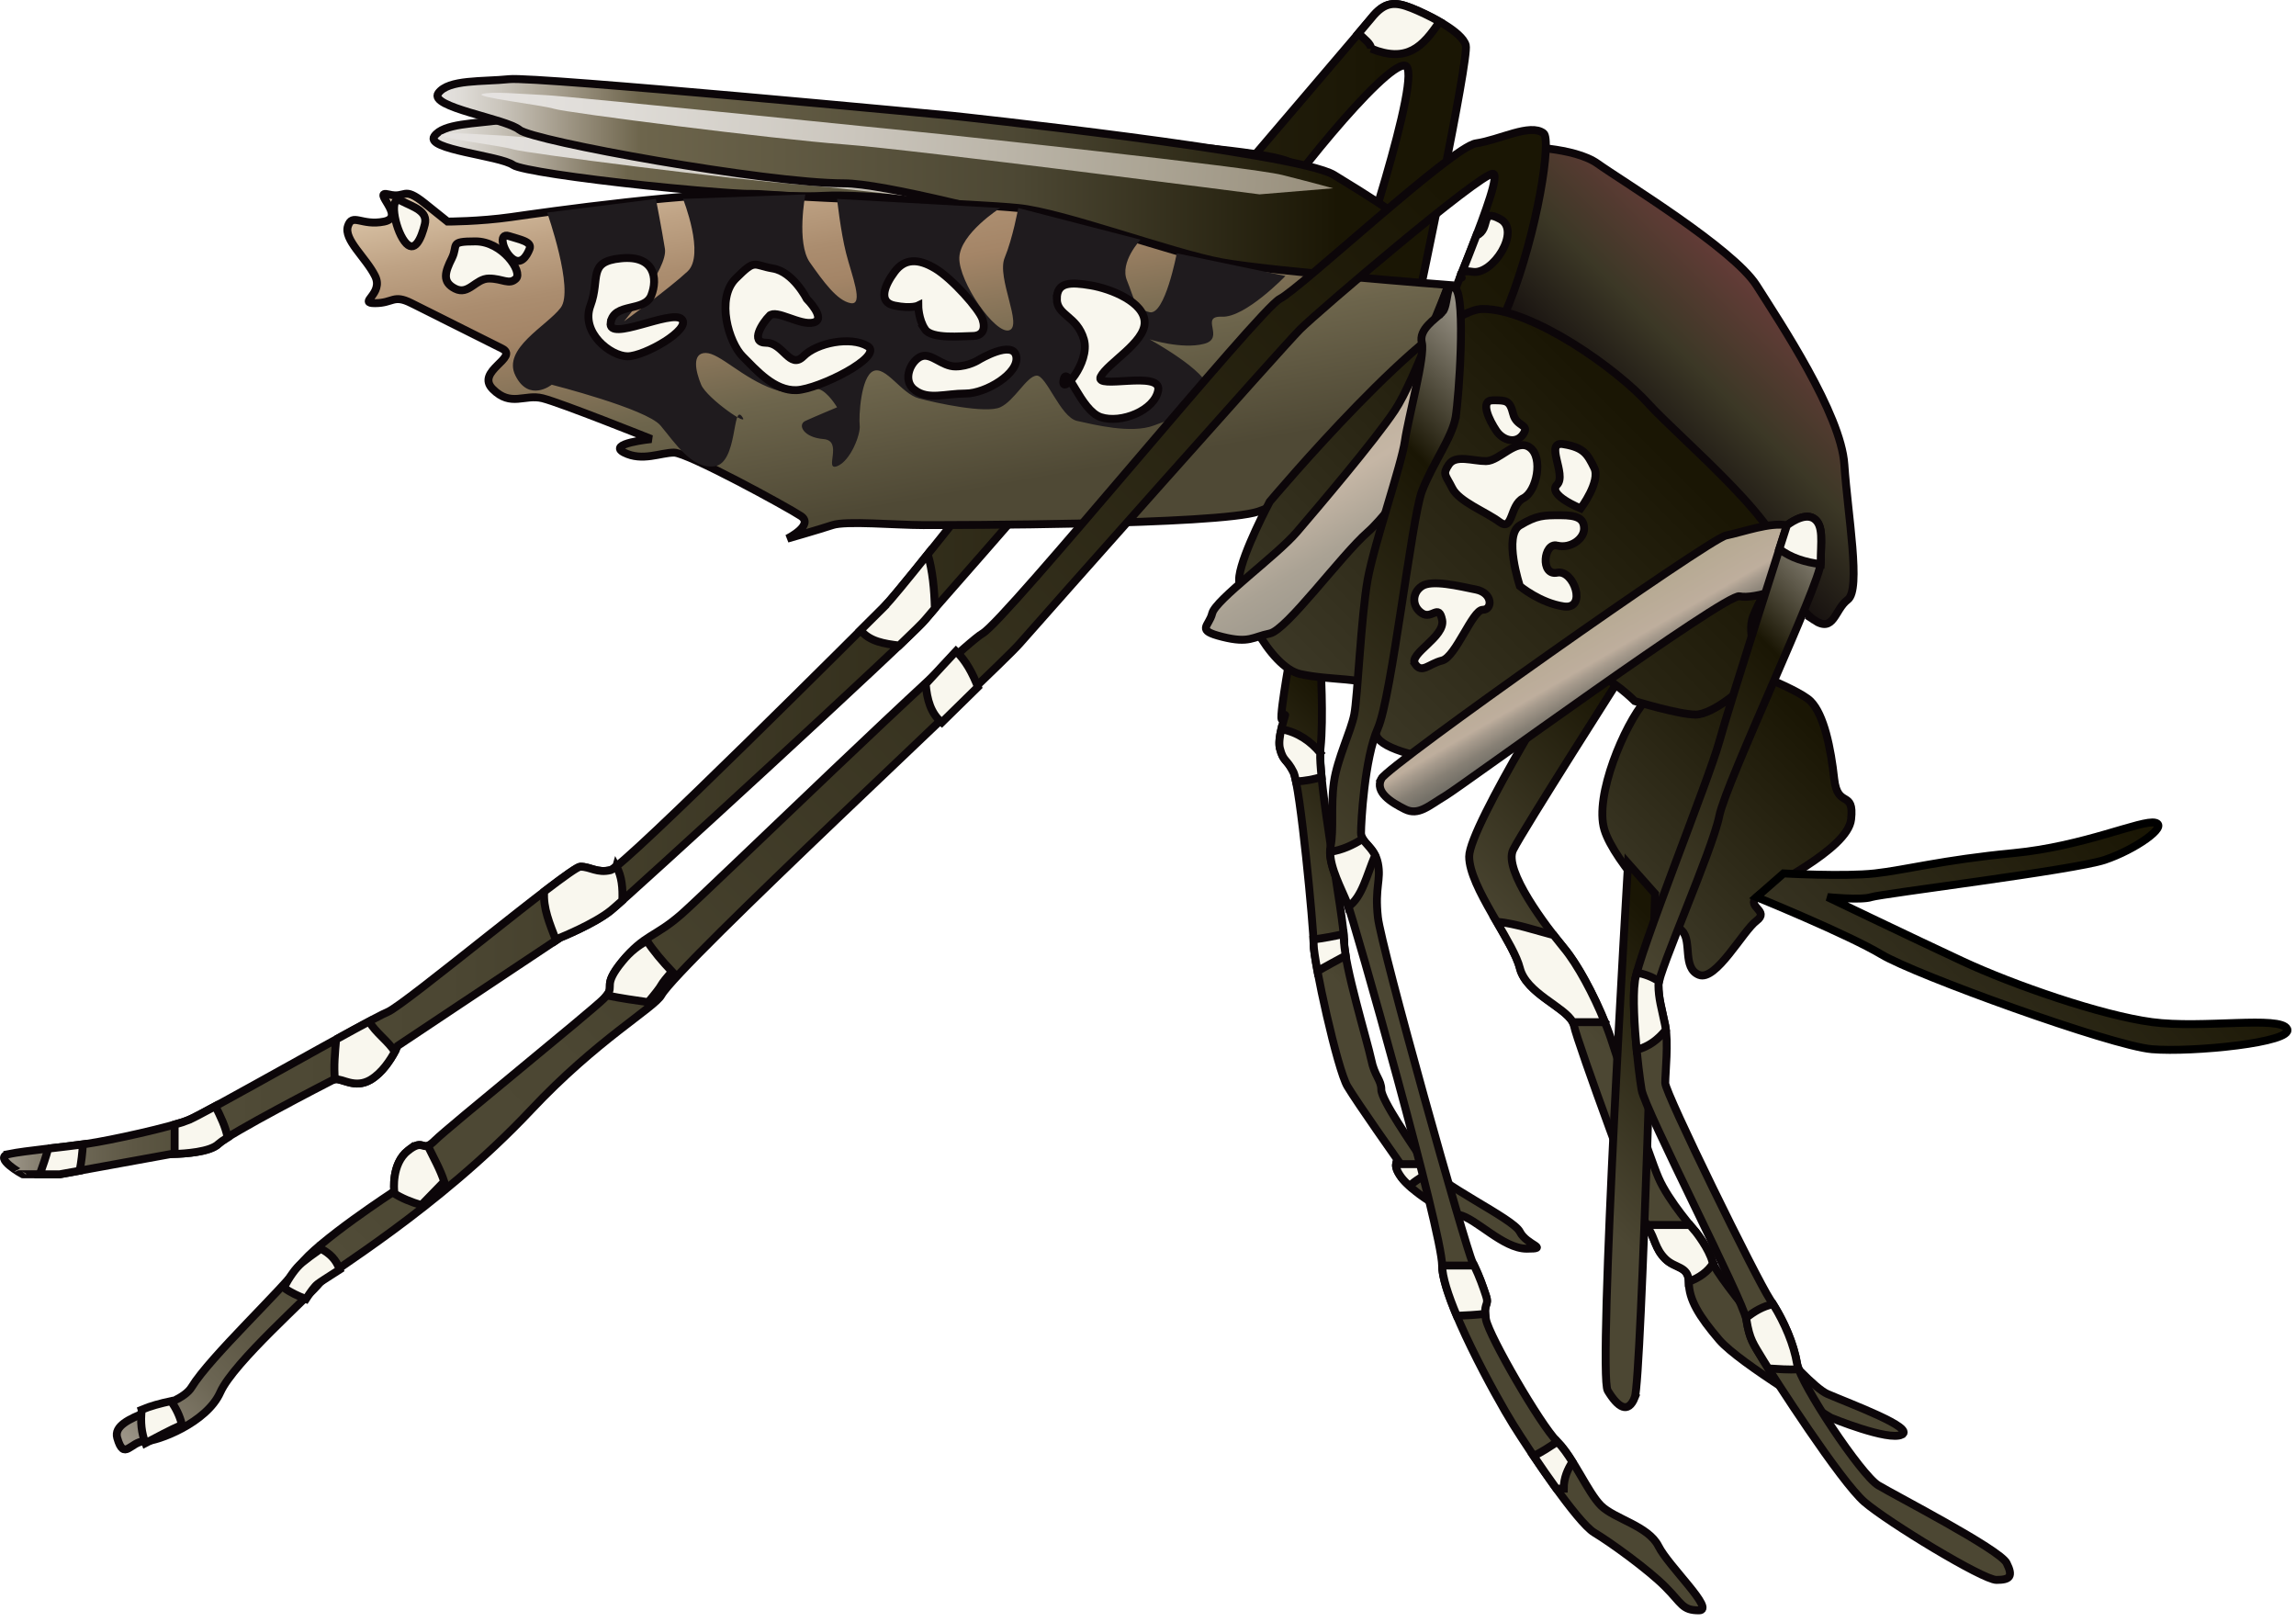 
        <svg xmlns:rdf="http://www.w3.org/1999/02/22-rdf-syntax-ns#" xmlns="http://www.w3.org/2000/svg" xmlns:cc="http://creativecommons.org/ns#" xmlns:xlink="http://www.w3.org/1999/xlink" xmlns:dc="http://purl.org/dc/elements/1.1/" x="0px" y="0px" width="501" height="354" viewBox="0 0 501 354" xml:space="preserve">
            <title>Mosquito 1</title>
            <desc xmlns:ian_image_library="https://ian.umces.edu/media-library/">
                <ian_image_library:title>Mosquito 1</ian_image_library:title>
                <ian_image_library:descr>Illustration of mosquito</ian_image_library:descr>
                <ian_image_library:scene>
                    <ian_image_library:contains>mosquito, Arthropoda, Insecta, Diptera, Nematocera, Culicidae</ian_image_library:contains>
                    <ian_image_library:when>2004-09-11</ian_image_library:when>
                </ian_image_library:scene>
            </desc>
            
 <defs></defs>
 <linearGradient id="ian_symbols_4af9032406db5e8419f9322ce43f3f61" y2="128.54" gradientUnits="userSpaceOnUse" x2="319.88" y1="128.54" x1=".865">
  <stop stop-color="#A09A8E" offset="0"/>
  <stop stop-color="#9C9588" offset=".004"/>
  <stop stop-color="#807969" offset=".029"/>
  <stop stop-color="#6B6553" offset=".057"/>
  <stop stop-color="#5D5744" offset=".089"/>
  <stop stop-color="#534E3A" offset=".128"/>
  <stop stop-color="#4E4935" offset=".181"/>
  <stop stop-color="#4C4733" offset=".303"/>
  <stop stop-color="#1A1604" offset=".944"/>
 </linearGradient>
 <path stroke="#0C0609" stroke-width="1.73" d="m1.98 251.79c3.682-.739 11.805-1.482 16.959-2.222 5.158-.733 18.437-3.689 22.125-5.155 3.695-1.473 39.825-22.125 43.524-23.607 3.682-1.473 39.818-31.705 42.041-31.705 2.199 0 3.682 1.473 6.627.743 2.945-.743 56.042-53.84 59.738-57.525 3.682-3.688 33.188-41.301 36.873-46.456 3.682-5.168 66.375-78.188 69.331-81.87 2.936-3.686 5.154-3.686 8.851-2.212 3.688 1.473 11.056 5.154 11.792 8.11.736 2.945-10.319 55.309-10.319 55.309l-14.752-2.213s16.221-47.938 11.796-48.678c-4.432-.733-28.02 28.773-30.235 33.927-2.209 5.158-32.451 34.661-35.407 40.568-2.945 5.901-36.133 42.774-39.085 46.459s-64.896 60.474-68.581 63.419c-3.692 2.956-11.066 5.912-11.066 5.912l-35.41 23.594s-2.192 5.168-5.891 7.381c-3.685 2.202-6.627-.743-8.114 0-1.466.729-22.861 11.799-25.08 13.998-2.196 2.222-10.319 2.222-10.319 2.222l-24.345 4.43h-8.1c.001.01-6.639-3.68-2.951-4.42z" fill="url(#ian_symbols_4af9032406db5e8419f9322ce43f3f61)"/>
 <linearGradient id="ian_symbols_8cb9907dbd4b5ce4ad254f4997f73751" y2="38.832" gradientUnits="userSpaceOnUse" x2="293.66" y1="38.832" x1="94.589">
  <stop stop-color="#E6E3E1" offset="0"/>
  <stop stop-color="#DEDBD6" offset=".026"/>
  <stop stop-color="#CAC5BC" offset=".066"/>
  <stop stop-color="#ACA495" offset=".116"/>
  <stop stop-color="#877E69" offset=".173"/>
  <stop stop-color="#6D654C" offset=".213"/>
  <stop stop-color="#4C4733" offset=".612"/>
  <stop stop-color="#1A1604" offset=".944"/>
 </linearGradient>
 <path stroke="#0C0609" stroke-width="1.73" d="m109.32 26.173c-5.581.858-12.616.706-14.565 3.583-1.945 2.895 14.292 4.189 17.224 6.253 2.921 2.05 51.732 7.62 67.861 6.715 16.113-.906 97.503 8.928 97.503 8.928l16.325-9.792s-4.361-2.513-12.322-6.516c-7.959-3.979-79.843-7.144-79.843-7.144s-86.62-2.898-92.18-2.027z" fill="url(#ian_symbols_8cb9907dbd4b5ce4ad254f4997f73751)"/>
 <linearGradient id="ian_symbols_2ddd2e75d5b5fce4411517227c632b46" y2="-47.89" gradientUnits="userSpaceOnUse" x2="263.47" gradientTransform="matrix(.997 .075 -.056 .749 16.786 63.661)" y1="-47.89" x1="76.64">
  <stop stop-color="#E6E3E1" offset="0"/>
  <stop stop-color="#DEDBD6" offset=".174"/>
  <stop stop-color="#CAC5BC" offset=".445"/>
  <stop stop-color="#ACA595" offset=".778"/>
  <stop stop-color="#978E7B" offset="1"/>
 </linearGradient>
 <path d="m110.3 29.619c-5.296-.236-11.887-.892-13.91-.253-2.05.639 13.083 2.402 15.68 3.243 2.594.817 47.96 6.593 63.146 7.738 15.18 1.122 90.78 10.9 90.78 10.9l16.021-1.327s-3.901-1.091-11.06-2.892c-7.167-1.807-74.336-8.89-74.336-8.89s-81.03-8.29-86.32-8.519z" fill="url(#ian_symbols_2ddd2e75d5b5fce4411517227c632b46)"/>
 <linearGradient id="ian_symbols_ac27acdfc1368fd4c58c558714f78a3c" y2="42.138" gradientUnits="userSpaceOnUse" x2="303.63" y1="42.138" x1="95.446">
  <stop stop-color="#E6E3E1" offset="0"/>
  <stop stop-color="#DEDBD6" offset=".026"/>
  <stop stop-color="#CAC5BC" offset=".066"/>
  <stop stop-color="#ACA495" offset=".116"/>
  <stop stop-color="#877E69" offset=".173"/>
  <stop stop-color="#6D654C" offset=".213"/>
  <stop stop-color="#4C4733" offset=".612"/>
  <stop stop-color="#1A1604" offset=".944"/>
 </linearGradient>
 <path stroke="#0C0609" stroke-width="1.73" d="m111.14 17.27c-5.902.608-13.269.009-15.491 3.06-2.216 3.087 14.751 5.536 17.707 8.005 2.938 2.453 53.836 11.667 70.787 11.667 16.967 0 106.2 27.036 106.2 27.036l13.285-20.889s-4.429-3.063-12.553-7.985c-8.11-4.916-83.329-12.907-83.329-12.907s-90.73-8.61-96.62-7.987z" fill="url(#ian_symbols_ac27acdfc1368fd4c58c558714f78a3c)"/>
 <linearGradient id="ian_symbols_7d53ad5e42859814895bd90b4643febb" y2="-60.522" gradientUnits="userSpaceOnUse" x2="271.64" gradientTransform="matrix(.997 .075 -.056 .749 16.786 63.661)" y1="-60.522" x1="84.805">
  <stop stop-color="#E6E3E1" offset="0"/>
  <stop stop-color="#DEDBD6" offset=".174"/>
  <stop stop-color="#CAC5BC" offset=".445"/>
  <stop stop-color="#ACA595" offset=".778"/>
  <stop stop-color="#978E7B" offset="1"/>
 </linearGradient>
 <path d="m119.15 20.762c-5.29-.237-11.887-.878-13.917-.247-2.047.646 13.083 2.409 15.68 3.226 2.592.844 47.962 6.621 63.14 7.752 15.187 1.135 90.788 10.915 90.788 10.915l16.027-1.331s-3.901-1.091-11.076-2.899c-7.15-1.803-74.326-8.897-74.326-8.897s-81.03-8.273-86.31-8.519z" fill="url(#ian_symbols_7d53ad5e42859814895bd90b4643febb)"/>
 <linearGradient id="ian_symbols_409b0229461b5714758b259e22c826aa" y2="23.59" gradientUnits="userSpaceOnUse" x2="190.16" y1="123.51" x1="207.78">
  <stop stop-color="#4F4935" offset=".152"/>
  <stop stop-color="#6D654C" offset=".416"/>
  <stop stop-color="#A48567" offset=".652"/>
  <stop stop-color="#AB8D6F" offset=".728"/>
  <stop stop-color="#BFA385" offset=".846"/>
  <stop stop-color="#DDC7AA" offset=".983"/>
 </linearGradient>
 <path stroke="#0C0609" stroke-width="1.73" d="m75.908 49.346c.99-2.969 2.962 0 7.904-.997 4.952-.979-2.953-6.924.989-5.928 3.963.979 2.979-1.986 7.921 1.969 4.938 3.958 4.938 3.958 4.938 3.958s6.911 0 13.832-.979c6.909-.993 41.508-5.945 55.347-4.948 13.833.979 45.463 1.969 55.354 2.965 9.887.99 33.6 9.877 44.48 11.864 10.873 1.969 49.408 4.938 49.408 4.938s-9.884 25.699-14.822 31.627c-4.938 5.928-17.791 14.829-26.682 17.792-8.895 2.966-67.213 2.966-73.148 2.966-5.928 0-16.798-.99-19.771 0-2.962.979-9.87 2.956-9.87 2.956s5.918-2.956 2.966-4.938c-2.966-1.973-24.723-13.835-27.675-13.835-2.963 0-6.932 1.976-10.877 0-3.949-1.973 5.925-2.956 5.925-2.956s-19.764-7.911-23.726-8.897c-3.943-.99-6.909 1.966-10.867-1.986-3.946-3.952 5.935-6.918 1.976-8.884-3.945-1.983-15.809-7.914-19.754-9.887-3.958-1.986-3.958 0-7.917 0-3.945 0 1.973-1.986 0-5.932-1.962-3.97-6.9-7.929-5.921-10.877z" fill="url(#ian_symbols_409b0229461b5714758b259e22c826aa)"/>
 <linearGradient id="ian_symbols_4b663c02d7c0ae24d5cdcfbd917adc18" y2="199.64" gradientUnits="userSpaceOnUse" x2="407.82" y1="262.35" x1="345.11">
  <stop stop-color="#4C4733" offset=".303"/>
  <stop stop-color="#1A1604" offset=".944"/>
 </linearGradient>
 <path stroke="#0C0609" stroke-width="1.73" d="m414.99 313.02c2.956-1.483-11.066-6.642-16.221-8.864-5.168-2.216-24.348-25.807-25.081-28.763-.739-2.941-3.682-6.627-3.682-6.627s-5.9-6.638-8.114-11.799c-2.216-5.169-8.12-23.602-10.332-30.246-2.216-6.634-6.638-15.491-10.337-19.919-3.675-4.415-13.258-16.95-11.045-21.378 2.205-4.425 24.334-39.085 24.334-39.085l-10.326-3.688s-23.604 37.605-23.604 44.247 9.597 18.437 11.065 24.334c1.483 5.902 11.069 8.857 11.796 12.539.743 3.695 14.768 42.041 16.233 44.254 1.474 2.216 1.474 4.429 3.689 6.645 2.213 2.199 5.157 1.479 5.157 5.161 0 3.688 2.21 7.36 6.638 12.528 4.429 5.172 24.348 16.978 24.348 16.978s12.53 5.16 15.48 3.69z" fill="url(#ian_symbols_4b663c02d7c0ae24d5cdcfbd917adc18)"/>
 <path stroke="#0C0609" stroke-width="1.73" d="m350.15 222.95c-2.396-5.921-5.892-12.505-8.929-16.149-.591-.716-1.364-1.679-2.216-2.767-4.101-1.067-8.046-2.466-12.437-2.942 2.256 3.891 4.432 7.573 5.076 10.137 1.379 5.509 9.803 8.449 11.539 11.795h6.901c.03 0 .04-.04.07-.07z" fill="#F9F7EE"/>
 <path stroke="#0C0609" stroke-width="1.73" d="m373.79 275.65c-.028-.075-.082-.196-.105-.261-.739-2.941-3.682-6.627-3.682-6.627s-.504-.558-1.256-1.483h-9.452c.155.358.294.612.378.74 1.474 2.216 1.474 4.429 3.689 6.645 2.168 2.165 5.033 1.523 5.134 4.982 2.27-.82 4.2-2.19 5.3-3.99z" fill="#F9F7EE"/>
 <linearGradient id="ian_symbols_20a13a96082e4c049518730ec982985d" y2="186.48" gradientUnits="userSpaceOnUse" x2="329.75" y1="233.75" x1="282.48">
  <stop stop-color="#4C4733" offset=".303"/>
  <stop stop-color="#1A1604" offset=".944"/>
 </linearGradient>
 <path stroke="#0C0609" stroke-width="1.73" d="m281.49 143.38s-2.945 16.224-1.473 13.278c1.473-2.956-1.473 3.685-.739 6.641.739 2.942 1.476 2.216 2.952 5.154 1.473 2.956 4.415 33.931 4.415 37.62 0 3.682 5.168 27.29 7.384 30.971 2.212 3.686 11.063 16.225 11.063 16.225s-1.466.732.743 3.695c2.213 2.945 8.847 7.37 12.528 8.1 3.686.743 9.597 7.385 14.762 7.385 5.157 0 0-.74-1.483-3.686-1.469-2.956-17.707-10.326-20.652-14.751-2.941-4.438-9.579-14.021-9.579-16.234 0-2.202-1.479-2.945-2.213-6.631-.76-3.686-5.915-20.662-5.915-25.817 0-5.158-5.897-35.404-5.15-42.031.726-6.641 0-18.437 0-18.437l-6.64-1.47z" fill="url(#ian_symbols_20a13a96082e4c049518730ec982985d)"/>
 <path stroke="#0C0609" stroke-width="1.73" d="m293.28 205.33c0-.372-.03-.916-.081-1.527-2.229.49-4.448.905-6.586 1.179.02.456.03.852.03 1.091 0 .912.331 3.05.841 5.8 2.107-1.199 4.198-2.291 6.151-3.361-.20-1.26-.35-2.38-.35-3.18z" fill="#F9F7EE"/>
 <path stroke="#0C0609" stroke-width="1.73" d="m288.08 164.26c-2.027-2.469-4.861-4.506-8.492-5.161-.338 1.439-.578 3.077-.304 4.199.739 2.942 1.476 2.216 2.952 5.154.172.352.354 1.058.57 2.054 1.936-.088 3.79-.449 5.57-.962-.22-2.15-.34-3.98-.30-5.28z" fill="#F9F7EE"/>
 <path stroke="#0C0609" stroke-width="1.73" d="m310.99 254.01h-6.363c-.088.544.098 1.463 1.209 2.952.426.554 1.047 1.179 1.736 1.813 1.395-1.277 3.04-2.273 4.959-3.124-.67-.57-1.2-1.13-1.55-1.64z" fill="#F9F7EE"/>
 <path stroke="#0C0609" stroke-width="1.73" d="m10.506 250.62c-.493 1.854-1.125 3.661-1.814 5.604h4.34l4.347-.784c.382-1.976.595-3.827.7-5.739-2.266.31-4.949.61-7.573.92z" fill="#F9F7EE"/>
 <path stroke="#0C0609" stroke-width="1.73" d="m41.065 244.42c-.689.28-1.702.608-2.956.956v6.411c2.047-.067 7.786-.392 9.587-2.212.32-.294 1.02-.784 1.969-1.382-.415-2.283-1.534-4.563-2.661-6.84-3 1.62-5.165 2.76-5.939 3.06z" fill="#F9F7EE"/>
 <path stroke="#0C0609" stroke-width="1.73" d="m73.337 226.79c-.229 2.922-.55 5.819-.253 8.722 1.557-.294 4.351 2.138 7.806.067 2.551-1.53 4.371-4.436 5.266-6.107-1.459-2.331-4.293-4.223-5.604-6.607-1.952 1.04-4.438 2.4-7.215 3.93z" fill="#F9F7EE"/>
 <path stroke="#0C0609" stroke-width="1.73" d="m134.48 189.03c-.598.477-1.024.763-1.219.817-2.946.729-4.428-.743-6.627-.743-.605 0-3.678 2.216-7.887 5.428-.304 3.557 1.236 7.101 2.587 10.644l.861-.578s7.374-2.956 11.066-5.912c.348-.27 1.232-1.047 2.54-2.212.10-2.68-.08-5.22-1.32-7.45z" fill="#F9F7EE"/>
 <path stroke="#0C0609" stroke-width="1.73" d="m299.2 10.628c7.847 3.142 11.241-.418 14.924-5.901-2.155-1.24-4.479-2.3-6.073-2.942-3.696-1.473-5.915-1.473-8.851 2.212-.321.378-1.287 1.537-2.77 3.29 1.32 1.267 2.77 2.301 2.77 3.341z" fill="#F9F7EE"/>
 <path d="m136.2 70.089s9.975-7.259 13.829-10.87c3.878-3.61-.987-15.818-.987-15.818l26.689-.979s-2.003 10.552.979 14.829c3.013 4.27 5.952 8.346 8.897 8.894 2.956.534.24-6.063-.979-10.88-1.223-4.811-1.973-11.863-1.973-11.863l35.586 1.986s-8.776 5.604-8.911 10.867c-.119 5.267 7.854 16.782 10.883 15.809 3.01-.96-2.79-11.482-.993-15.809 1.787-4.317 2.969-10.867 2.969-10.867l26.685 6.908s-4.617 4.898-2.962 8.901c1.645 4.009 1.58 6.137 4.938 6.921 3.347.777 5.928-12.853 5.928-12.853l23.713 4.948s-8.749 9.107-13.822 8.888c-5.104-.206.852 4.699-3.969 5.928-4.817 1.243-11.85-.979-11.85-.979s12.758 6.988 12.843 10.867c.088 3.895-6.848 6.033-11.863 7.904-4.999 1.892-13.1-.169-16.798-.979-3.686-.818-6.719-10.104-8.887-9.887-2.182.219-4.797 5.516-7.904 6.915-3.128 1.416-14.032-.939-17.795-1.966-3.773-1.034-7.167-7.141-9.887-5.938-2.726 1.209-3.195 9.985-2.966 11.856.24 1.892-2.01 7.799-4.938 8.9-2.932 1.098 1.429-5.58-2.966-5.921-4.395-.348-5.726-3.148-3.958-3.958 1.76-.818 6.924-2.973 6.924-2.973s-2.021-3.405-3.962-3.952c-1.936-.544-3.077 2.377-9.874 0-6.803-2.385-11.786-7.904-14.829-7.904-3.037-.007-2.256 3.895-.993 6.925 1.277 3.023 10.985 9.695 8.897 6.915-2.098-2.783-.916 10.137-5.932 10.87-5.009.733-8.751-5.232-11.85-8.9-3.117-3.648-23.723-8.884-23.723-8.884s-4.956 3.952-7.917-1.983c-2.966-5.921 6.921-10.87 9.887-14.829 2.966-3.945-2.965-20.747-2.965-20.747l23.729-2.976s1.283 6.583 1.969 10.88c.70 4.297-8.9 15.808-8.9 15.808z" fill="#1F1B1E"/>
 <linearGradient id="ian_symbols_75789aacd4907184b522fefc6b770140" y2="153.35" gradientUnits="userSpaceOnUse" x2="395.46" y1="195.58" x1="353.23">
  <stop stop-color="#3C3826" offset="0"/>
  <stop stop-color="#1A1604" offset=".944"/>
 </linearGradient>
 <path stroke="#0C0609" stroke-width="1.73" d="m358.93 152.98c-4.425 5.155-11.065 20.649-8.85 28.02 2.223 7.371 14.751 19.909 16.963 22.122 2.217 2.212 0 8.11 3.683 9.583 3.688 1.483 9.579-9.583 12.552-11.796 2.942-2.216-2.212-2.945 0-5.161 2.216-2.209 19.906-10.323 20.639-16.96.74-6.641-2.945-2.212-3.685-8.857-.73-6.627-2.216-14.008-5.158-16.95-2.953-2.956-19.18-8.856-19.18-8.856s-12.52 3.7-16.95 8.87z" fill="url(#ian_symbols_75789aacd4907184b522fefc6b770140)"/>
 <path stroke="#0C0609" stroke-width="1.73" d="m167.92 68.894c1.473-1.473 6.644 2.208 9.58 1.482 2.962-.743-1.463-5.171-1.463-5.171s-2.956-5.895-7.391-6.627c-4.408-.74-3.675-2.213-8.104 2.198-4.418 4.429-1.462 14.012 1.482 16.968 2.946 2.955 6.925 7.58 11.796 7.384 4.881-.213 19.18-7.384 15.494-9.597-3.699-2.216-11.065-.743-14.011 2.213-2.956 2.955-4.429-2.956-8.11-2.956-3.7 0-.75-4.412.72-5.894z" fill="#F9F7EE"/>
 <path stroke="#0C0609" stroke-width="1.73" d="m201.84 71.849c1.479 2.209 8.107 1.466 10.333 1.466 2.212 0 2.945-1.466 2.212-3.682-.74-2.212-6.638-8.857-10.323-11.055-3.695-2.213-6.651-2.213-8.857.732-2.209 2.949-3.682 6.638 0 7.368 3.682.743 5.162 0 5.162 0s.01 2.955 1.48 5.171z" fill="#F9F7EE"/>
 <path stroke="#0C0609" stroke-width="1.73" d="m199.63 85.127c2.949 2.212 6.627.74 11.056.74 4.428 0 11.795-4.438 11.066-8.124-.743-3.686-8.11.732-8.11.732s-2.219 1.479-5.155 1.479c-2.969 0-5.171-2.952-7.384-2.212-2.23.734-4.44 5.169-1.49 7.385z" fill="#F9F7EE"/>
 <path stroke="#0C0609" stroke-width="1.73" d="m133.26 70.376c.74-4.428 7.367-2.216 8.846-5.901 1.477-3.699.737-8.854-6.634-8.111-7.38.73-4.428 4.412-6.64 10.313-2.199 5.897 4.428 11.066 8.113 11.066 3.682 0 14.015-5.895 11.799-8.111-2.21-2.212-16.23 5.156-15.49.744z" fill="#F9F7EE"/>
 <path stroke="#0C0609" stroke-width="1.73" d="m230.6 65.205c0 3.689 4.421 3.689 5.904 8.854 1.473 5.158-5.165 12.535-4.425 8.853.729-3.695 3.682 6.638 8.11 8.11 4.428 1.473 11.799-1.473 12.538-5.894.74-4.429-14.011-.017-12.538-2.956 1.482-2.955 9.583-7.384 9.583-11.795 0-4.428-7.367-7.384-11.796-8.117-4.41-.740-7.37-.740-7.37 2.945z" fill="#F9F7EE"/>
 <path stroke="#0C0609" stroke-width="1.73" d="m103.75 52.669c-5.884 0-3.685.74-5.154 3.695-1.48 2.946-2.213 5.155.729 6.627 2.953 1.483 4.425-2.216 7.381-2.216s4.429 1.483 5.901 0c1.47-1.465-2.95-8.106-8.86-8.106z" fill="#F9F7EE"/>
 <path stroke="#0C0609" stroke-width="1.73" d="m88.271 52.669c2.199 2.939 3.685-.744 4.418-3.688.74-2.956-2.446-3.774-5.161-5.165-2.726-1.395-1.465 5.897.743 8.853z" fill="#F9F7EE"/>
 <path stroke="#0C0609" stroke-width="1.73" d="m111.68 56.341c1.938 1.615 3.226-.402 3.868-2.013.645-1.607-2.125-2.05-4.517-2.827-2.37-.764-1.28 3.228.65 4.84z" fill="#F9F7EE"/>
 <path stroke="#0C0609" stroke-width="1.73" d="m193 132.32c-.602.588-2.49 2.476-5.212 5.188 1.953 2.466 5.188 2.956 8.408 3.348 3.104-2.966 5.165-4.993 5.648-5.59.348-.426 1.108-1.311 2.151-2.52-.115-4.141-.479-8.144-1.547-11.819-4.62 5.77-8.3 10.23-9.45 11.39z" fill="#F9F7EE"/>
 <linearGradient id="ian_symbols_48993a4f65c4a88495857e268ea08f1f" y2="63.904" gradientUnits="userSpaceOnUse" x2="385.48" y1="100.03" x1="349.35">
  <stop stop-color="#0C0609" offset=".039"/>
  <stop stop-color="#3C3826" offset=".567"/>
  <stop stop-color="#653C38" offset="1"/>
 </linearGradient>
 <path stroke="#0C0609" stroke-width="1.73" d="m395.81 135.27c4.425 2.956 4.425-2.212 7.377-4.428 2.945-2.206 0-18.423-.74-29.489-.746-11.069-14.021-30.976-19.166-39.092-5.178-8.111-29.513-22.862-34.671-26.557-5.171-3.685-16.967-3.685-16.967-3.685s-5.164 16.964-5.897 25.077c-.74 8.11-1.479 16.22 4.429 23.604 5.897 7.368 24.334 16.224 34.66 22.119 10.33 5.9 26.56 29.5 30.98 32.45z" fill="url(#ian_symbols_48993a4f65c4a88495857e268ea08f1f)"/>
 <linearGradient id="ian_symbols_e4cd77c20b9d34a46da42cb22fbfbaf2" y2="31.192" gradientUnits="userSpaceOnUse" x2="338.94" y1="329.74" x1="40.391">
  <stop stop-color="#A09A8E" offset="0"/>
  <stop stop-color="#9C9588" offset=".004"/>
  <stop stop-color="#807969" offset=".029"/>
  <stop stop-color="#6B6553" offset=".057"/>
  <stop stop-color="#5D5744" offset=".089"/>
  <stop stop-color="#534E3A" offset=".128"/>
  <stop stop-color="#4E4935" offset=".181"/>
  <stop stop-color="#4C4733" offset=".303"/>
  <stop stop-color="#1A1604" offset=".944"/>
 </linearGradient>
 <path stroke="#0C0609" stroke-width="1.73" d="m329.26 66.319c-4.232 10.708-12.366 19.548-12.366 19.548s-2.956-9.597-2.956-12.553c0-2.938 14.752-35.4 11.81-35.4-2.952 0-38.359 30.246-42.041 33.934-3.686 3.682-56.049 62.687-61.221 68.588-5.155 5.898-74.476 70.047-78.17 76.692-1.517 2.742-14.08 9.755-28.459 25.066-20.507 21.788-44.733 35.89-46.027 37.63-2.216 2.945-18.798 17.338-21.764 23.969-2.946 6.635-13.644 10.694-16.582 10.694-2.956 0-4.428 4.426-5.901-.739-1.483-5.161 13.285-6.259 16.224-11.069 4.047-6.638 19.905-21.389 23.594-26.55 3.692-5.165 20.663-16.221 20.663-16.221s-.744-5.897 2.938-8.854c3.688-2.955 2.956.739 5.901-2.216 2.966-2.956 33.928-28.016 36.883-30.972 2.956-2.956-.831-2.213 4.013-8.114 4.827-5.897 7.043-5.154 12.944-10.323 5.895-5.171 60.474-58.251 65.643-61.207 5.161-2.956 60.467-70.804 64.896-73.02 4.425-2.213 37.612-33.188 42.771-33.917 5.168-.74 11.806-4.435 14.761-2.212 1.78 1.315-1.26 21.339-7.54 37.238z" fill="url(#ian_symbols_e4cd77c20b9d34a46da42cb22fbfbaf2)"/>
 <linearGradient id="ian_symbols_414952f92c900aa479f1d07d477f7205" y2="92.718" gradientUnits="userSpaceOnUse" x2="364.64" y1="161.24" x1="296.12">
  <stop stop-color="#3C3826" offset="0"/>
  <stop stop-color="#1A1604" offset=".944"/>
 </linearGradient>
 <path stroke="#0C0609" stroke-width="1.73" d="m299.94 150.02c1.473 2.216-1.5 8.11.732 11.066 2.209 2.946 12.539 5.155 17.693 4.429 5.165-.743 25.817-19.18 29.503-18.44 3.688.733 8.856 5.901 8.856 5.901s9.583 2.942 13.278 2.942c3.682 0 11.066-5.898 12.522-8.843 1.479-2.956-1.456-8.85 0-12.539 1.479-3.695 2.216-4.425 5.91-11.063 3.688-6.631-22.128-28.023-28.763-35.407-6.64-7.374-25.07-20.653-36.14-20.653-11.063 0-46.466 42.041-46.466 42.041s-5.912 11.063-6.628 16.224c-.75 5.155 6.628 19.906 13.269 21.389 6.64 1.48 14.74.74 16.24 2.95z" fill="url(#ian_symbols_414952f92c900aa479f1d07d477f7205)"/>
 <path stroke="#0C0609" stroke-width="1.73" d="m316.89 106.51c1.473 2.956 7.381 5.168 10.326 7.384 2.956 2.209 2.209-3.699 5.161-5.172 2.949-1.473 4.432-8.854 1.477-11.056-2.938-2.213-6.638 2.942-9.59 2.942-2.945 0-6.634-1.469-8.117.747-1.47 2.2-.73 2.2.74 5.15z" fill="#F9F7EE"/>
 <path stroke="#0C0609" stroke-width="1.73" d="m325.75 87.34c-2.952 0-.74 4.425.743 6.627 1.473 2.216 4.414 2.955 5.891.743 1.477-2.216-1.477-1.473-2.205-4.428-.75-2.942-1.49-2.942-4.43-2.942z" fill="#F9F7EE"/>
 <path stroke="#0C0609" stroke-width="1.73" d="m308.78 144.86c1.473 2.212 2.956-.01 5.901-.743 2.949-.74 6.638-11.063 8.847-11.063 2.216 0 2.216-3.689-1.479-4.422-3.686-.736-9.583-2.209-11.796-.736-2.205 1.469-2.205 4.425 0 5.898 2.213 1.473 3.682-2.213 4.429 1.473.74 3.68-7.37 7.38-5.9 9.59z" fill="#F9F7EE"/>
 <path stroke="#0C0609" stroke-width="1.73" d="m339.76 119.04c2.956.74 5.898-1.473 5.898-3.688 0-2.212-1.473-2.939-5.155-2.939-3.688 0-5.171 0-8.856 2.212-3.682 2.213 0 13.269 0 13.269s4.429 3.685 9.576 4.425c5.176.733 2.22-8.11-1.463-7.37-3.69.74-2.95-6.64 0-5.91z" fill="#F9F7EE"/>
 <path stroke="#0C0609" stroke-width="1.73" d="m341.22 96.922c4.436.74 5.176 2.213 6.648 5.155 1.473 2.956-2.949 8.856-2.949 8.856s-7.374-2.956-5.162-5.171c2.21-2.21-2.95-9.587 1.46-8.848z" fill="#F9F7EE"/>
 <linearGradient id="ian_symbols_5eed3e60b228e0548d5c589039d4497c" y2="136.56" gradientUnits="userSpaceOnUse" x2="342.23" y1="152.89" x1="351.66">
  <stop stop-color="#6F6C63" offset="0"/>
  <stop stop-color="#757168" offset=".094"/>
  <stop stop-color="#878075" offset=".233"/>
  <stop stop-color="#A79B8D" offset=".399"/>
  <stop stop-color="#BEAE9D" offset=".494"/>
  <stop stop-color="#B5A991" offset="1"/>
 </linearGradient>
 <path stroke="#0C0609" stroke-width="1.73" d="m301.41 169.92c-1.473 2.956 2.216 5.172 5.154 6.645 2.956 1.473 5.172-.743 8.856-2.945 3.683-2.216 61.207-44.257 64.163-43.514 2.939.73 13.275-2.212 13.275-5.897 0-3.689.736-8.857-2.953-9.583-3.685-.739-9.6 1.47-13.278 2.213-3.69.73-73.75 50.15-75.22 53.08z" fill="url(#ian_symbols_5eed3e60b228e0548d5c589039d4497c)"/>
 <linearGradient id="ian_symbols_40773b0ddeb5d6f41511290088fcd50a" y2="83.034" gradientUnits="userSpaceOnUse" x2="279.98" y1="123.27" x1="303.21">
  <stop stop-color="#A09A8E" offset="0"/>
  <stop stop-color="#AAA294" offset=".191"/>
  <stop stop-color="#C5B6A5" offset=".461"/>
  <stop stop-color="#B5A991" offset="1"/>
 </linearGradient>
 <path stroke="#0C0609" stroke-width="1.73" d="m264.52 133.8c.743-2.956 14.021-12.539 18.439-17.697 4.422-5.165 16.975-19.916 21.389-26.55 4.429-6.638 11.729-27.361 11.729-27.361l1.551 28.833s-13.279 19.913-19.193 25.078c-5.881 5.158-17.684 21.382-21.375 22.125-3.683.729-4.415 2.212-10.323.729-5.9-1.47-2.95-2.2-2.22-5.15z" fill="url(#ian_symbols_40773b0ddeb5d6f41511290088fcd50a)"/>
 <linearGradient id="ian_symbols_4c4ac0d652b505e449012da194d87048" y2="148.09" gradientUnits="userSpaceOnUse" x2="402.73" y1="268.81" x1="282.02">
  <stop stop-color="#4C4733" offset=".303"/>
  <stop stop-color="#1A1604" offset=".815"/>
  <stop stop-color="#A09A8E" offset="1"/>
 </linearGradient>
 <path stroke="#0C0609" stroke-width="1.73" d="m314.68 68.16c1.466-1.482.739-7.384 2.949-5.168 2.209 2.213.732 23.602 0 28.03-.74 4.428-5.165 10.33-7.378 16.224-2.205 5.898-6.627 44.99-9.583 51.624-2.945 6.645-3.686 20.652-3.686 22.861 0 2.206 2.953 2.946 3.686 6.634.74 3.686-.732 5.168 0 11.806.74 6.627 19.17 72.277 20.649 75.218 1.473 2.956 2.209 5.169 2.945 7.381.739 2.216-.736 1.473 0 5.172.739 3.682 11.806 22.852 15.49 26.546 3.683 3.683 6.651 11.057 9.584 14.012 2.966 2.938 10.332 4.422 12.548 8.851 2.214 4.429 12.529 14.011 8.841 14.011-3.683 0-3.683-1.473-7.367-5.154-3.689-3.702-11.806-9.597-15.494-11.813-3.686-2.212-14.012-17.689-17.693-23.591-3.686-5.911-15.491-27.29-15.491-34.674 0-7.367-19.17-75.226-20.652-78.914-1.473-3.682-4.436-8.85-3.688-12.539.732-3.682 0-8.85.732-14.008.74-5.154 3.695-11.066 4.429-14.751.739-3.682 1.482-21.382 2.936-29.492 1.5-8.114 7.397-25.074 8.127-30.242.743-5.162 4.425-18.439 3.688-21.396-.74-2.953 2.95-5.169 4.42-6.642z" fill="url(#ian_symbols_4c4ac0d652b505e449012da194d87048)"/>
 <path stroke="#0C0609" stroke-width="1.73" d="m294.03 197.22c.04.135.128.341.199.604 3.003-2.098 3.966-6.806 5.83-11.181-.817-1.645-2.091-2.55-2.692-3.614-2.239 1.392-4.496 2.439-7.11 2.831-.05 3.54 2.45 8.04 3.77 11.36z" fill="#F9F7EE"/>
 <path stroke="#0C0609" stroke-width="1.73" d="m324.27 282.77c-.665-2.017-1.364-4.054-2.601-6.641h-6.982c0 2.452 1.313 6.479 3.202 10.972 2.054-.078 4.155-.206 6.202-.427-.19-2.27.81-1.98.18-3.9z" fill="#F9F7EE"/>
 <path stroke="#0C0609" stroke-width="1.73" d="m343.1 318.94c-1.033-1.635-2.114-3.195-3.264-4.361-1.772 1.143-3.452 2.301-5.194 3.084 1.558 2.314 3.283 4.812 4.982 7.151h1.594c0-2.4.88-4.2 1.88-5.87z" fill="#F9F7EE"/>
 <linearGradient id="ian_symbols_51c5b19e451cdbc49989792b4754077d" y2="218.03" gradientUnits="userSpaceOnUse" x2="384.91" y1="278.11" x1="324.83">
  <stop stop-color="#4C4733" offset=".303"/>
  <stop stop-color="#1A1604" offset=".944"/>
 </linearGradient>
 <path stroke="#0C0609" stroke-width="1.73" d="m356.72 304.89c1.482-3.682 4.422-109.89 4.422-109.89l-5.895-6.638s-6.642 111.37-4.438 115.05c2.23 3.69 4.44 5.18 5.92 1.48z" fill="url(#ian_symbols_51c5b19e451cdbc49989792b4754077d)"/>
 <linearGradient id="ian_symbols_70d46c90bf703854f567d0070cfad20c" y2="180.37" gradientUnits="userSpaceOnUse" x2="463.11" y1="282.21" x1="361.28">
  <stop stop-color="#4C4733" offset=".303"/>
  <stop stop-color="#1A1604" offset=".815"/>
  <stop stop-color="#A09A8E" offset="1"/>
 </linearGradient>
 <path stroke="#0C0609" stroke-width="1.73" d="m389.91 114.63s3.689-2.969 5.902-1.486c2.209 1.486 1.482 5.168 1.482 9.596 0 4.415-20.663 47.929-22.136 55.303-1.473 7.377-13.269 33.924-13.269 36.869 0 2.956.727 5.172 1.474 8.854.74 3.695 0 10.323 0 12.539 0 2.213 19.919 42.771 22.861 47.209 2.956 4.429 5.168 9.584 5.9 14.012.737 4.411 14.009 24.334 17.707 26.547 3.682 2.212 26.547 14.012 28.02 16.967 1.483 2.952.743 3.683-2.219 3.683-2.949 0-23.588-12.539-28.756-16.965-5.175-4.425-19.912-27.293-22.135-30.975-2.216-3.685-2.942-4.429-3.672-8.84-.761-4.429-22.136-45.74-22.862-50.165-.743-4.415-2.229-17.693-1.482-23.594.739-5.901 16.221-44.257 18.433-52.367 2.23-8.12 14.77-47.19 14.77-47.19z" fill="url(#ian_symbols_70d46c90bf703854f567d0070cfad20c)"/>
 <path stroke="#0C0609" stroke-width="1.73" d="m381.07 287.94c.729 4.411 1.456 5.155 3.672 8.84.223.381.635 1.023 1.117 1.807 2.264.146 4.452.287 6.647.196-.185-.5-.33-.936-.382-1.26-.686-4.081-2.617-8.766-5.222-12.954-2.183.426-4.104 1.547-5.921 3.01.01.12.05.25.08.35z" fill="#F9F7EE"/>
 <path stroke="#0C0609" stroke-width="1.73" d="m356.72 214.18c-.439 3.5-.091 9.589.412 14.893 2.757-.764 4.654-2.271 6.367-4.331-.044-.324-.091-.675-.142-.979-.747-3.682-1.474-5.897-1.474-8.854 0-.162.041-.449.118-.783-1.448-.983-3.178-1.601-4.84-1.909-.23.83-.39 1.5-.45 1.96z" fill="#F9F7EE"/>
 <path stroke="#0C0609" stroke-width="1.73" d="m397.29 122.74c0-4.428.727-8.11-1.482-9.596-2.213-1.483-5.902 1.486-5.902 1.486s-.641 1.986-1.654 5.155c2.561 1.976 5.745 2.902 8.995 3.314 0-.11.03-.26.03-.35z" fill="#F9F7EE"/>
 <linearGradient id="ian_symbols_758a722ba5f5df3459724d2d33c424dd" y2="180.29" gradientUnits="userSpaceOnUse" x2="471.33" y1="232.04" x1="419.58">
  <stop stop-color="#363221" offset=".006"/>
  <stop stop-color="#1A1604" offset=".944"/>
 </linearGradient>
 <path stroke="#000" stroke-width="1.73" d="m499.07 224.5c1.473 2.955-20.648 5.168-29.502 4.428-8.854-.739-51.624-16.233-58.995-20.652-7.384-4.425-27.29-12.539-27.29-12.539l5.898-5.165s13.268.743 19.909 0c6.638-.729 14.751-2.945 30.245-4.428 15.478-1.473 28.017-7.367 30.972-6.627 2.945.729-4.432 5.898-11.066 8.11-6.638 2.216-48.668 7.371-50.891 8.11-2.216.747-9.583 0-9.583 0s18.434 8.857 29.499 14.011c11.069 5.158 30.235 11.795 41.302 13.268 11.07 1.48 28.02-1.46 29.5 1.48z" fill="url(#ian_symbols_758a722ba5f5df3459724d2d33c424dd)"/>
 <path stroke="#0C0609" stroke-width="1.73" d="m30.928 307.59c-.321 2.709-.051 5.066.801 7.299 2.422-1.253 5.242-2.827 7.981-4.003-.477-1.982-1.334-3.651-2.385-5.178-2.282.49-4.532 1.08-6.397 1.88z" fill="#F9F7EE"/>
 <path stroke="#0C0609" stroke-width="1.73" d="m69.99 272.46c-1.737 1.22-3.162 2.279-4.057 3.023-1.5 1.26-2.814 3.235-4.003 5.458 1.425 1.081 3.094 1.824 4.837 2.497 1.007-1.567 1.875-2.761 2.544-3.28.372-.304 2.104-1.429 4.81-3.151-.773-2.19-2.148-3.54-4.131-4.55z" fill="#F9F7EE"/>
 <path stroke="#0C0609" stroke-width="1.73" d="m89.059 251.04c-3.719 2.911-3.044 8.806-3.044 8.806s-.142.155-.327.352c1.942 1.263 4.08 2.104 6.258 2.742 1.612-1.661 3.291-3.388 4.983-5.127-.865-2.655-2.26-5.104-3.568-7.786-1.253.39-1.486-1.19-4.302 1.02z" fill="#F9F7EE"/>
 <path stroke="#0C0609" stroke-width="1.73" d="m135.8 209.75c-4.425 5.398-1.672 5.256-3.412 7.435 3.163.645 6.094 1.057 9.04 1.482 1.513-1.783 2.53-3.094 2.888-3.76.314-.557 1.131-1.57 2.307-2.935-2.111-2.232-4.023-4.479-5.47-6.702-1.8 1.01-3.56 2.28-5.36 4.49z" fill="#F9F7EE"/>
 <path stroke="#0C0609" stroke-width="1.73" d="m201.99 149.24c.28 3.392 1.108 6.408 3.51 8.391 2.776-2.726 5.418-5.316 7.894-7.742-1.182-3.006-2.638-5.756-4.787-7.793-2.04 2.2-4.28 4.59-6.61 7.14z" fill="#F9F7EE"/>
 <path stroke="#0C0609" stroke-width="1.73" d="m322.16 51.393c-1.108 2.912-2.327 5.976-3.476 8.863 1.104 1.321-1.787-1.678 2.642-.946 4.425.737 10.637-8.985 6.063-11.495-4.59-2.517-1.97 2.139-5.22 3.578z" fill="#F9F7EE"/>
</svg>
